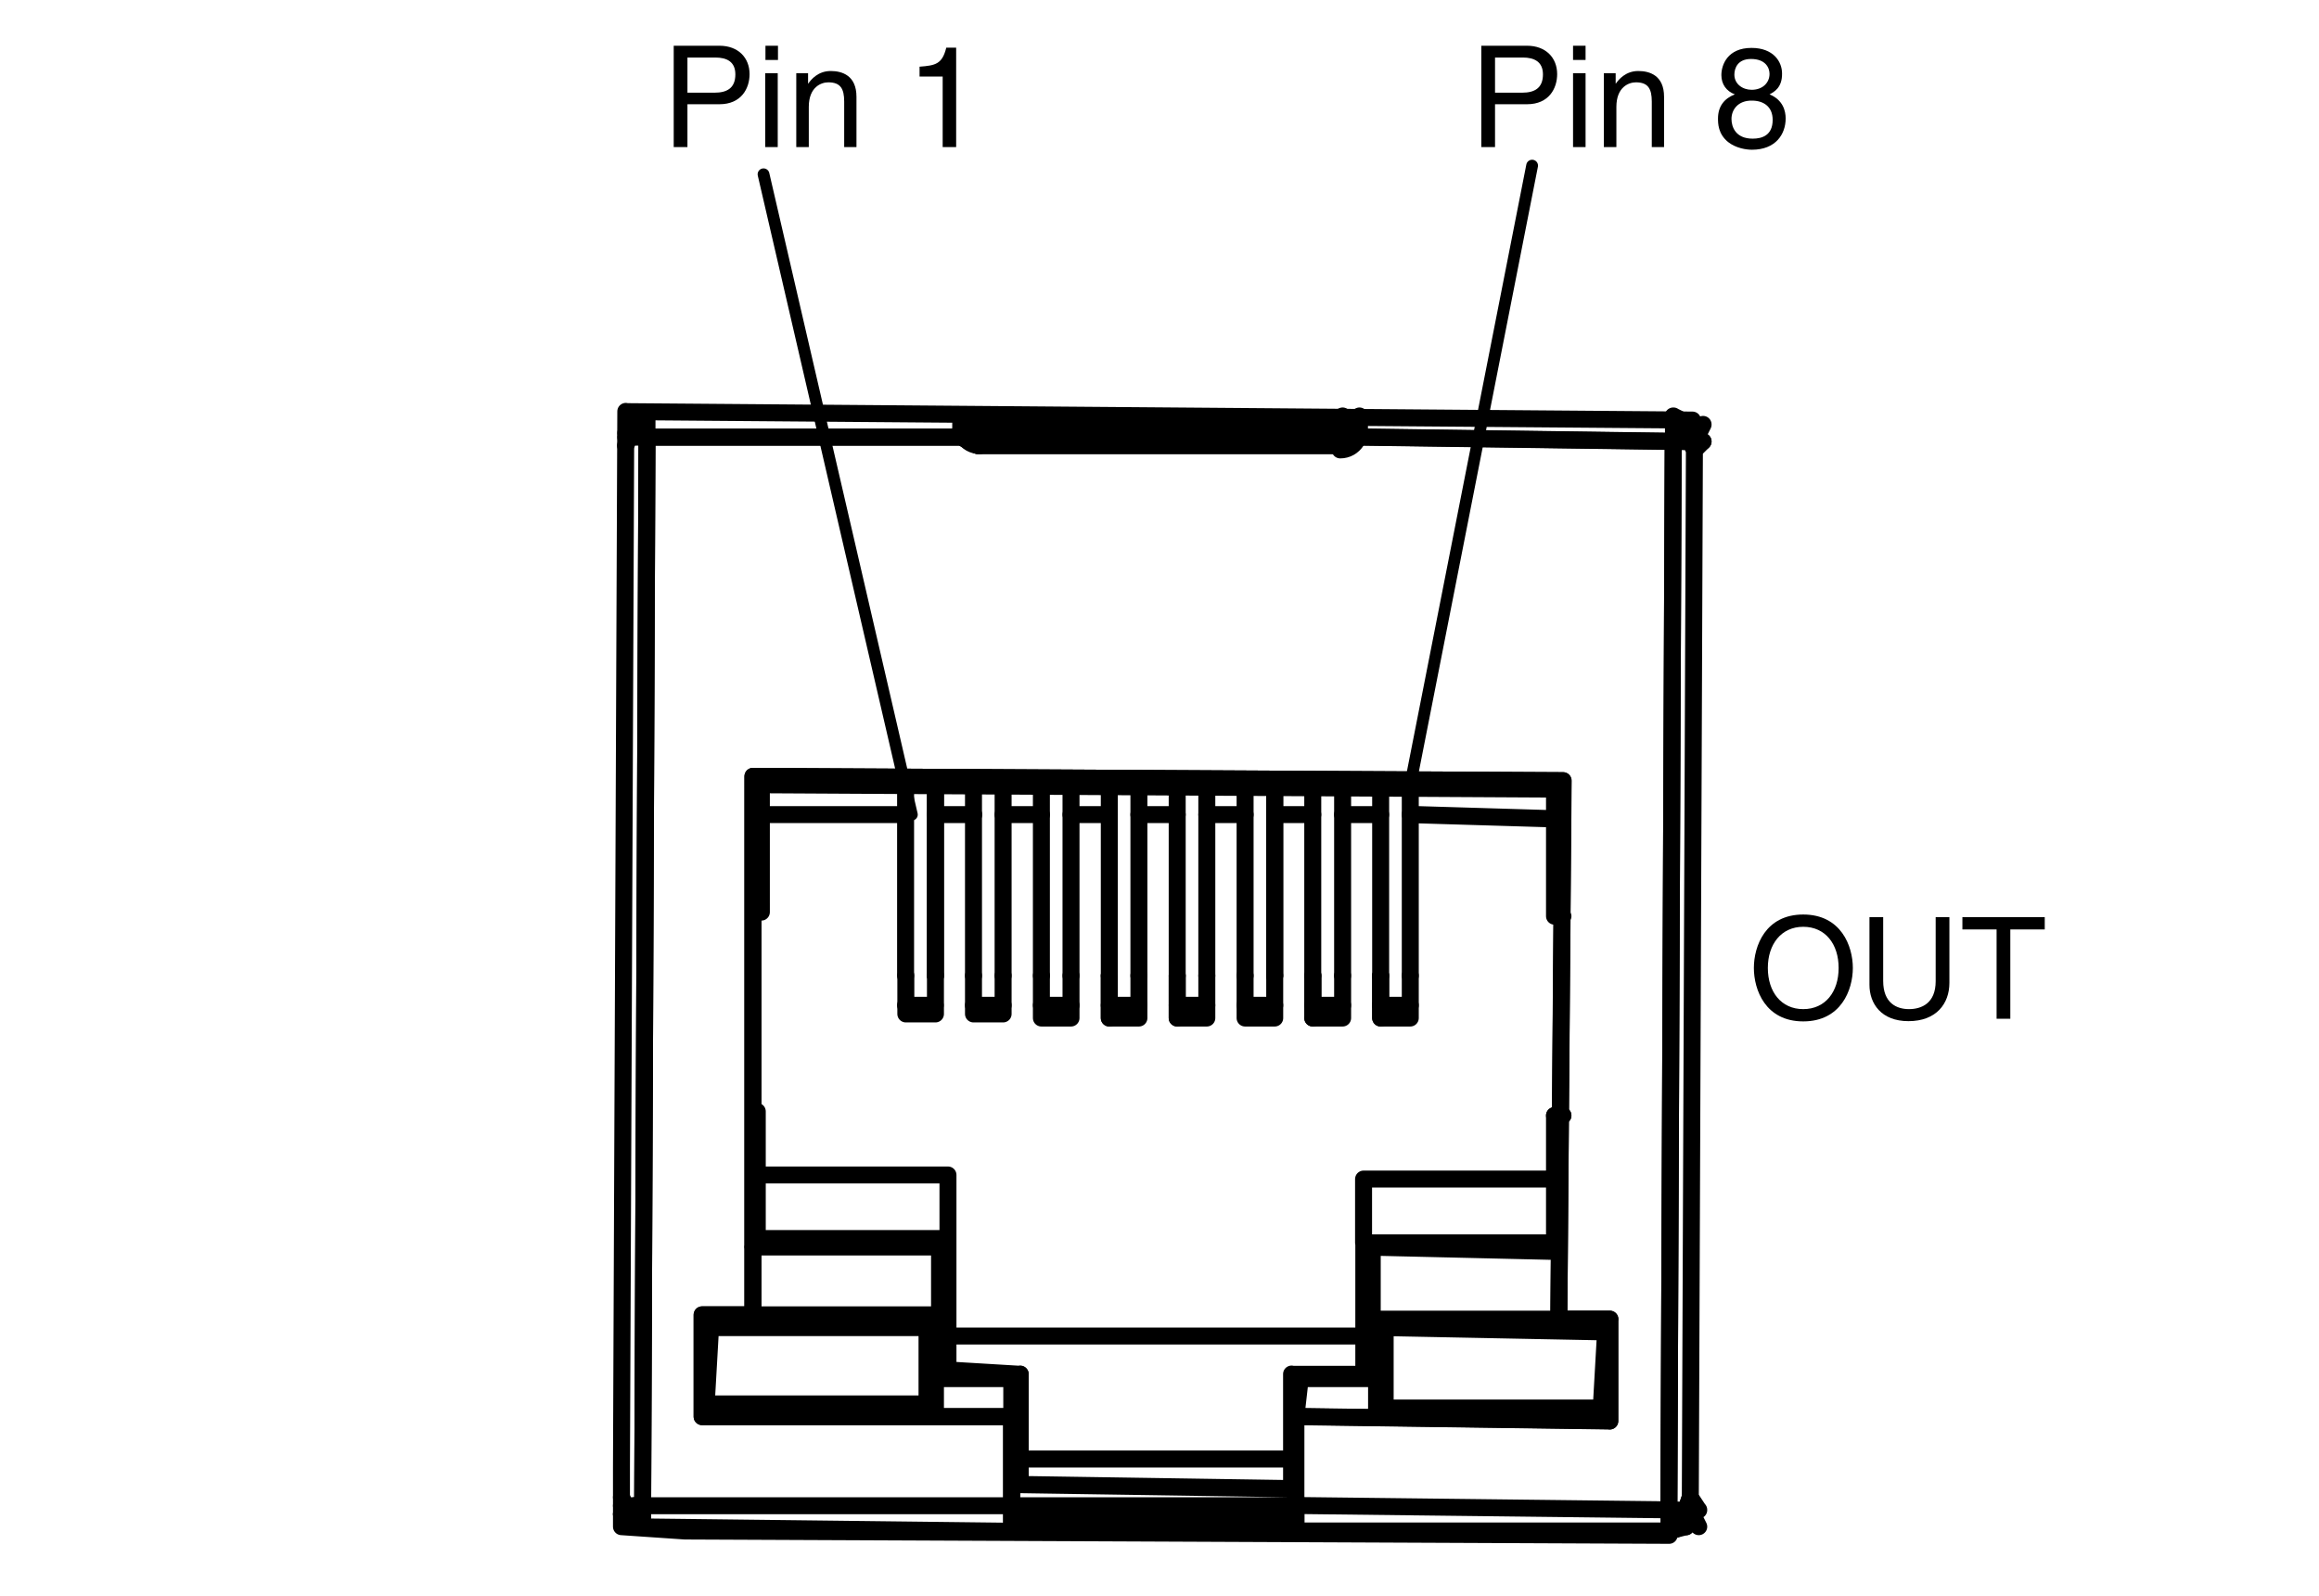 <?xml version="1.0" encoding="utf-8"?>
<!-- Generator: Adobe Illustrator 22.1.0, SVG Export Plug-In . SVG Version: 6.00 Build 0)  -->
<svg version="1.1" xmlns="http://www.w3.org/2000/svg" xmlns:xlink="http://www.w3.org/1999/xlink" x="0px" y="0px"
	 viewBox="0 0 963.1 663" style="enable-background:new 0 0 963.1 663;" xml:space="preserve">
<style type="text/css">
	.st0{display:none;}
	
		.st1{display:inline;fill:none;stroke:#000000;stroke-width:6.137;stroke-linecap:round;stroke-linejoin:round;stroke-miterlimit:10;}
	.st2{display:inline;fill:none;stroke:#000000;stroke-width:4.258;stroke-miterlimit:10;}
	
		.st3{display:inline;fill:none;stroke:#000000;stroke-width:4.258;stroke-linecap:round;stroke-linejoin:round;stroke-miterlimit:10;}
	.st4{display:inline;}
	
		.st5{display:inline;fill:none;stroke:#000000;stroke-width:7.052;stroke-linecap:round;stroke-linejoin:round;stroke-miterlimit:10;}
	.st6{display:inline;fill:none;stroke:#000000;stroke-width:4.893;stroke-miterlimit:10;}
	
		.st7{display:inline;fill:none;stroke:#000000;stroke-width:4.893;stroke-linecap:round;stroke-linejoin:round;stroke-miterlimit:10;}
	.st8{fill:none;stroke:#000000;stroke-width:7.052;stroke-linecap:round;stroke-linejoin:round;stroke-miterlimit:10;}
	.st9{fill:none;stroke:#000000;stroke-width:4.893;stroke-linecap:round;stroke-linejoin:round;stroke-miterlimit:10;}
	.st10{display:inline;fill:none;stroke:#ED1C24;stroke-width:2.143;stroke-miterlimit:10;}
	.st11{display:inline;fill:none;stroke:#ED1C24;stroke-width:1.411;stroke-miterlimit:10;}
</style>
<g id="Layer_1">
	<g class="st0">
		<path class="st1" d="M310.3,181.7c-19.6-1-38.7,6.6-52.1,21c-13.4,14.3-19.9,33.8-17.6,53.4"/>
		<line class="st1" x1="256.9" y1="383.9" x2="240.1" y2="256.7"/>
		<path class="st1" d="M256.1,383.9c5,32.8,33.2,56.9,66.3,56.7"/>
		<line class="st1" x1="640.1" y1="442.1" x2="322.8" y2="440.6"/>
		<path class="st1" d="M638.7,442.1c31.3-1.1,57.6-23.9,63.2-54.8"/>
		<line class="st1" x1="721.3" y1="256.7" x2="702.9" y2="386.9"/>
		<path class="st1" d="M721.1,255.7c1.6-18.3-4.4-36.5-16.6-50.3c-12.2-13.7-29.6-21.8-48-22.3"/>
		<line class="st1" x1="309" y1="181.6" x2="657" y2="183.1"/>
		<path class="st1" d="M456.2,309.5c0,4.7,3.7,8.4,8.4,8.5c4.6,0,8.4-3.7,8.5-8.4c0-4.7-3.7-8.5-8.4-8.5
			C460,301.1,456.2,304.8,456.2,309.5 M358.1,258.9c0,4.7,3.7,8.5,8.4,8.5c4.7,0,8.4-3.7,8.5-8.4c0-4.7-3.7-8.5-8.4-8.5
			C361.9,250.5,358.1,254.3,358.1,258.9 M361.1,364.7c0,4.6,3.7,8.4,8.4,8.5c4.7,0,8.5-3.7,8.5-8.4c0-4.6-3.7-8.4-8.4-8.5
			C365,356.3,361.2,360,361.1,364.7 M420.9,258.9c0,4.7,3.7,8.5,8.4,8.5c4.6,0,8.4-3.7,8.5-8.4c0-4.7-3.7-8.5-8.4-8.5
			C424.7,250.5,420.9,254.3,420.9,258.9 M424,364.7c0,4.6,3.7,8.4,8.4,8.5c4.7,0,8.5-3.7,8.5-8.4c0-4.6-3.7-8.4-8.4-8.5
			C427.8,356.3,424,360,424,364.7 M549.7,366.2c0,4.7,3.7,8.5,8.4,8.5c4.7,0,8.4-3.7,8.5-8.4c0-4.7-3.7-8.4-8.4-8.5
			C553.5,357.8,549.7,361.6,549.7,366.2 M546.6,258.9c0,4.7,3.7,8.5,8.4,8.5c4.7,0,8.5-3.7,8.5-8.4c0-4.7-3.7-8.5-8.4-8.5
			C550.4,250.5,546.6,254.3,546.6,258.9 M483.8,258.9c0,4.7,3.7,8.5,8.4,8.5c4.6,0,8.4-3.7,8.5-8.4c0-4.7-3.7-8.5-8.4-8.5
			C487.6,250.5,483.8,254.3,483.8,258.9 M393.3,309.5c0,4.7,3.7,8.4,8.4,8.5c4.7,0,8.5-3.7,8.5-8.4c0-4.7-3.7-8.5-8.4-8.5
			C397.1,301.1,393.3,304.8,393.3,309.5 M519,309.5c0,4.7,3.7,8.4,8.4,8.5c4.7,0,8.5-3.7,8.5-8.4c0-4.7-3.7-8.5-8.4-8.5
			C522.8,301.1,519,304.8,519,309.5 M486.8,366.2c0,4.7,3.7,8.5,8.4,8.5c4.7,0,8.4-3.7,8.5-8.4c0-4.7-3.7-8.4-8.4-8.5
			C490.6,357.8,486.8,361.6,486.8,366.2 M330.5,309.5c0,4.7,3.7,8.4,8.4,8.5c4.6,0,8.4-3.7,8.5-8.4c0-4.7-3.7-8.5-8.4-8.5
			C334.3,301.1,330.5,304.8,330.5,309.5 M611,366.2c0,4.7,3.7,8.5,8.4,8.5c4.7,0,8.4-3.7,8.5-8.4c0-4.7-3.7-8.4-8.4-8.5
			C614.8,357.8,611,361.6,611,366.2 M581.9,311c0,4.6,3.7,8.4,8.4,8.5c4.7,0,8.5-3.7,8.5-8.4c0-4.6-3.7-8.4-8.4-8.5
			C585.7,302.6,581.9,306.4,581.9,311 M609.4,258.9c0,4.7,3.7,8.5,8.4,8.5c4.6,0,8.4-3.7,8.5-8.4c0-4.7-3.7-8.5-8.4-8.5
			C613.3,250.5,609.5,254.3,609.4,258.9"/>
		<path class="st1" d="M693.3,265.7c2-13.8-2.2-27.8-11.3-38.3c-9.1-10.5-22.4-16.6-36.3-16.7"/>
		<line class="st1" x1="315.2" y1="209.2" x2="644.7" y2="210.7"/>
		<path class="st1" d="M316.2,209.2c-13.9-0.1-27.2,5.9-36.4,16.4c-9.2,10.5-13.5,24.4-11.7,38.2"/>
		<line class="st1" x1="281.4" y1="368.6" x2="267.7" y2="262.8"/>
		<path class="st1" d="M281.9,369.5c3.1,23.8,23.2,41.7,47.2,42"/>
		<line class="st1" x1="629.4" y1="414.5" x2="329" y2="411.5"/>
		<path class="st1" d="M629.5,414.5c24.3,0.3,45.1-17.5,48.5-41.5"/>
		<path class="st1" d="M306,200l349.4,1.5 M692.2,265.9l-15.3,107.3"/>
		<path class="st1" d="M702.5,256.5c2-13.8-2.2-27.8-11.3-38.3c-9.1-10.5-22.4-16.6-36.3-16.7"/>
		<line class="st1" x1="702.9" y1="256.7" x2="684.5" y2="382.4"/>
		<path class="st1" d="M636,423.7c24.1,0.1,44.7-17.6,48.1-41.5"/>
		<line class="st1" x1="637" y1="423.7" x2="322.8" y2="422.2"/>
		<path class="st1" d="M274.2,380.2c3.1,23.9,23.5,41.9,47.6,42"/>
		<line class="st1" x1="275.3" y1="380.8" x2="258.5" y2="255.1"/>
		<path class="st1" d="M307,200c-14-0.1-27.2,5.9-36.5,16.4c-9.2,10.5-13.5,24.4-11.7,38.2"/>
		<path class="st1" d="M781.6,249c-22,0.6-42.2,12.3-53.7,31"/>
		<path class="st1" d="M838.9,280c-11.5-18.7-31.7-30.4-53.7-31"/>
		<path class="st1" d="M840.7,345.1c10.5-19.3,10.5-42.6,0-62"/>
		<path class="st1" d="M785.2,379.3c22-0.6,42.2-12.3,53.7-31"/>
		<path class="st1" d="M727.9,348.3c11.5,18.7,31.7,30.4,53.7,31"/>
		<path class="st1" d="M726.1,283.2c-10.4,19.3-10.5,42.6,0,62"/>
		<path class="st1" d="M840.9,347.1v-65.9 M836.3,282.7l4.6-1.5l-56.7-33.7 M784.2,253.6v-6.1 M732.1,282.7l-6.1-1.5 M732.1,344
			l-6.1,3.1 M784.2,374.7v4.6l56.7-32.2l-4.6-3.1 M732.1,344v-61.3l52.1-29.1l52.1,29.1V344l-52.1,30.6L732.1,344 M752,314.1
			c0,17.3,14.1,31.4,31.4,31.4c17.3,0,31.4-14.1,31.4-31.4c0-17.4-14.1-31.4-31.4-31.4C766,282.7,752,296.8,752,314.1 M808.7,314.1
			c0-14-11.3-25.3-25.3-25.3c-14,0-25.3,11.3-25.3,25.3c0,14,11.3,25.3,25.3,25.3C797.4,339.4,808.7,328.1,808.7,314.1 M784.2,247.5
			l-58.2,33.7v65.9l58.2,32.2"/>
		<path class="st1" d="M179.2,246c-22,0.6-42.2,12.3-53.7,31"/>
		<path class="st1" d="M236.5,277c-11.5-18.7-31.7-30.4-53.6-31"/>
		<path class="st1" d="M238.4,342.1c10.4-19.3,10.5-42.6,0-62"/>
		<path class="st1" d="M182.9,376.2c22-0.6,42.2-12.3,53.7-31"/>
		<path class="st1" d="M125.6,345.2c11.5,18.7,31.7,30.4,53.7,31"/>
		<path class="st1" d="M123.7,280.1c-10.4,19.3-10.4,42.6,0,62"/>
		<path class="st1" d="M237,344v-65.9 M232.4,279.7l4.6-1.5l-56.7-33.7 M180.3,250.5v-6.1 M128.2,279.7l-4.6-1.5 M128.2,341
			l-4.6,3.1 M180.3,371.6v4.6L237,344l-4.6-3.1 M128.2,341v-61.3l52.1-29.1l52.1,29.1V341l-52.1,30.6L128.2,341 M148.1,311.1
			c0,17.3,14.1,31.4,31.4,31.4c17.3,0,31.4-14.1,31.4-31.4c0-17.3-14.1-31.4-31.4-31.4C162.2,279.7,148.1,293.7,148.1,311.1
			 M204.8,311.1c0-14-11.3-25.3-25.3-25.3c-14,0-25.3,11.3-25.3,25.3c0,14,11.3,25.3,25.3,25.3C193.5,336.4,204.8,325.1,204.8,311.1
			 M180.3,244.4l-56.7,33.7V344l56.7,32.2"/>
		<path class="st2" d="M622,251.7l90.2-151.2 M361.1,249l-72-149.2"/>
		<path class="st3" d="M622.4,377.2l79.5,152.3 M365.5,372.3l-59.3,157.2 M330.5,316.8L212.6,490.5"/>
		<path class="st4" d="M269.3,93.6h-5V56.9h16.5c6.8,0,10.9,4.4,10.9,10.3c0,5.1-2.9,10.9-10.9,10.9h-11.5V93.6z M269.3,73.8h9.9
			c4.5,0,7.5-1.6,7.5-6.6c0-4.6-3.2-6.1-7.2-6.1h-10.1V73.8z"/>
		<path class="st4" d="M297.5,56.9h4.5V62h-4.5V56.9z M302,93.6h-4.5V66.8h4.5V93.6z"/>
		<path class="st4" d="M330.5,93.6H326V77.1c0-4.6-1.3-7-5.7-7c-2.5,0-7,1.6-7,8.9v14.6h-4.5V66.8h4.2v3.8h0.1
			c1-1.4,3.5-4.6,8.1-4.6c4.1,0,9.3,1.7,9.3,9.3V93.6z"/>
		<path class="st4" d="M366.3,93.6h-4.8V68.1h-8.4v-3.6c5.8-0.4,8.2-1,9.7-6.8h3.5V93.6z"/>
		<path class="st4" d="M697.5,93.6h-5V56.9H709c6.8,0,10.9,4.4,10.9,10.3c0,5.1-2.9,10.9-10.9,10.9h-11.5V93.6z M697.5,73.8h9.9
			c4.4,0,7.5-1.6,7.5-6.6c0-4.6-3.2-6.1-7.2-6.1h-10.1V73.8z"/>
		<path class="st4" d="M725.6,56.9h4.5V62h-4.5V56.9z M730.1,93.6h-4.5V66.8h4.5V93.6z"/>
		<path class="st4" d="M758.6,93.6h-4.5V77.1c0-4.6-1.3-7-5.7-7c-2.5,0-7.1,1.6-7.1,8.9v14.6h-4.5V66.8h4.2v3.8h0.1
			c1-1.4,3.5-4.6,8.1-4.6c4.1,0,9.3,1.7,9.3,9.3V93.6z"/>
		<path class="st4" d="M783.6,72.7c1.5-1.2,3.7-2.2,7-2.2c5.8,0,11.8,4.1,11.8,11.5c0,4-1.8,12.6-13,12.6c-4.7,0-10.7-1.9-11.6-9.9
			h4.7c0.4,4.2,3.6,6,7.6,6c4.7,0,7.6-3.7,7.6-8.2c0-5.1-3.5-8-8-8c-2.6,0-5,1.2-6.6,3.4l-3.9-0.2l2.7-19.3h18.6v4.4h-15.2
			L783.6,72.7z"/>
		<path class="st4" d="M249.4,570.4h-5v-36.7h16.5c6.8,0,10.9,4.4,10.9,10.3c0,5.1-2.9,10.9-10.9,10.9h-11.5V570.4z M249.4,550.7
			h9.9c4.5,0,7.5-1.6,7.5-6.6c0-4.6-3.2-6.1-7.2-6.1h-10.1V550.7z"/>
		<path class="st4" d="M277.6,533.7h4.5v5.1h-4.5V533.7z M282,570.4h-4.5v-26.7h4.5V570.4z"/>
		<path class="st4" d="M310.6,570.4H306V554c0-4.6-1.3-7-5.7-7c-2.5,0-7,1.6-7,8.9v14.6h-4.5v-26.7h4.2v3.8h0.1
			c1-1.4,3.5-4.6,8.1-4.6c4.1,0,9.3,1.7,9.3,9.3V570.4z"/>
		<path class="st4" d="M346.4,570.4h-4.8v-25.5h-8.4v-3.6c5.8-0.4,8.2-1,9.7-6.8h3.5V570.4z"/>
		<path class="st4" d="M374.8,570.4H370v-25.5h-8.4v-3.6c5.8-0.4,8.2-1,9.6-6.8h3.5V570.4z"/>
		<path class="st4" d="M648,570.4h-5v-36.7h16.5c6.8,0,10.9,4.4,10.9,10.3c0,5.1-2.9,10.9-10.9,10.9H648V570.4z M648,550.7h9.9
			c4.4,0,7.5-1.6,7.5-6.6c0-4.6-3.2-6.1-7.3-6.1H648V550.7z"/>
		<path class="st4" d="M676.2,533.7h4.5v5.1h-4.5V533.7z M680.7,570.4h-4.5v-26.7h4.5V570.4z"/>
		<path class="st4" d="M709.2,570.4h-4.5V554c0-4.6-1.3-7-5.7-7c-2.5,0-7,1.6-7,8.9v14.6h-4.5v-26.7h4.2v3.8h0.1
			c1-1.4,3.5-4.6,8.1-4.6c4.1,0,9.3,1.7,9.3,9.3V570.4z"/>
		<path class="st4" d="M745,570.4h-4.8v-25.5h-8.4v-3.6c5.8-0.4,8.2-1,9.7-6.8h3.5V570.4z"/>
		<path class="st4" d="M762.6,549.5c1.5-1.2,3.7-2.2,7-2.2c5.8,0,11.8,4.1,11.8,11.5c0,4-1.8,12.6-13,12.6c-4.7,0-10.7-1.9-11.6-9.9
			h4.7c0.5,4.2,3.6,6,7.6,6c4.6,0,7.6-3.7,7.6-8.2c0-5.1-3.5-8-8-8c-2.6,0-5,1.2-6.6,3.4l-3.9-0.2l2.7-19.3h18.6v4.4h-15.2
			L762.6,549.5z"/>
		<path class="st4" d="M93.8,512.3h-5v-36.7h16.5c6.8,0,10.9,4.4,10.9,10.3c0,5.1-2.9,10.9-10.9,10.9H93.8V512.3z M93.8,492.6h9.9
			c4.4,0,7.5-1.6,7.5-6.6c0-4.6-3.2-6.1-7.3-6.1H93.8V492.6z"/>
		<path class="st4" d="M122,475.6h4.5v5.1H122V475.6z M126.5,512.3H122v-26.7h4.5V512.3z"/>
		<path class="st4" d="M154.9,512.3h-4.5v-16.4c0-4.6-1.3-7-5.7-7c-2.5,0-7,1.6-7,8.9v14.6h-4.5v-26.7h4.2v3.8h0.1
			c1-1.4,3.5-4.6,8.1-4.6c4.1,0,9.3,1.7,9.3,9.3V512.3z"/>
		<path class="st4" d="M193.8,485.9c-0.6-3.2-2.3-5.5-6.2-5.5c-7,0-8.5,9.5-8.5,13.3l0.1,0.1c1.1-1.9,3.6-4.4,8.5-4.4
			c4.4,0,11.2,2.8,11.2,11.4c0,3.7-1,6.3-3.4,9c-1.9,2.1-4,3.5-9.1,3.5c-2.8,0-6.7-1.2-9.2-5.2c-2.1-3.4-2.8-7.8-2.8-12.5
			c0-7.9,2.5-19.2,13.3-19.2c4.1,0,10,2.2,10.5,9.6H193.8z M187.2,509.2c4.3,0,7.1-3.4,7.1-8.2c0-3.2-1.7-7.6-7.2-7.6
			c-5,0-7.3,3.6-7.3,7.8C179.7,505.1,182,509.2,187.2,509.2"/>
		<line class="st3" x1="599.7" y1="315" x2="806.5" y2="439.3"/>
		<path class="st4" d="M821.9,469.6h-5v-36.7h16.5c6.8,0,10.9,4.4,10.9,10.3c0,5.1-2.9,10.9-10.9,10.9h-11.5V469.6z M821.9,449.9
			h9.8c4.4,0,7.5-1.6,7.5-6.6c0-4.6-3.2-6.1-7.3-6.1h-10.1V449.9z"/>
		<path class="st4" d="M850,432.9h4.5v5.1H850V432.9z M854.5,469.6H850v-26.7h4.5V469.6z"/>
		<path class="st4" d="M883,469.6h-4.5v-16.4c0-4.6-1.3-7-5.7-7c-2.5,0-7,1.6-7,8.9v14.6h-4.5v-26.7h4.2v3.8h0.1
			c1-1.4,3.5-4.6,8.1-4.6c4.1,0,9.3,1.7,9.3,9.3V469.6z"/>
		<path class="st4" d="M918.9,469.6h-4.8v-25.5h-8.4v-3.6c5.8-0.4,8.2-1,9.7-6.8h3.5V469.6z"/>
		<path class="st4" d="M943.1,470.5c-10.3,0-12.3-11-12.3-18.4c0-7.5,2-18.4,12.3-18.4c10.3,0,12.3,11,12.3,18.4
			C955.5,459.6,953.5,470.5,943.1,470.5 M943.1,437.7c-5.2,0-7.5,5.4-7.5,14.4c0,9,2.4,14.4,7.5,14.4c5.2,0,7.5-5.4,7.5-14.4
			C950.7,443.1,948.3,437.7,943.1,437.7"/>
	</g>
	<g class="st0">
		<path class="st5" d="M285.1,201.4c-22.6-1.2-44.5,7.6-59.9,24.1c-15.4,16.5-22.8,38.9-20.2,61.3"/>
		<line class="st5" x1="223.8" y1="433.8" x2="204.5" y2="287.6"/>
		<path class="st5" d="M222.9,433.8c5.7,37.6,38.2,65.4,76.2,65.2"/>
		<line class="st5" x1="664.2" y1="500.7" x2="299.6" y2="499"/>
		<path class="st5" d="M662.5,500.7c36-1.3,66.2-27.5,72.6-63"/>
		<line class="st5" x1="757.5" y1="287.6" x2="736.4" y2="437.3"/>
		<path class="st5" d="M757.2,286.6c1.9-21.1-5-42-19.1-57.8c-14-15.8-34-25.1-55.2-25.7"/>
		<line class="st5" x1="283.7" y1="201.3" x2="683.5" y2="203.1"/>
		<path class="st5" d="M330.3,309.8c0,5.4,4.3,9.7,9.6,9.7c5.3,0,9.7-4.3,9.7-9.6c0-5.4-4.3-9.7-9.6-9.7
			C334.7,300.1,330.3,304.4,330.3,309.8 M363.2,382.4c0,5.3,4.3,9.7,9.6,9.7c5.4,0,9.7-4.3,9.7-9.6c0-5.4-4.3-9.7-9.6-9.7
			C367.6,372.7,363.2,377,363.2,382.4 M402.5,309.8c0,5.4,4.3,9.7,9.6,9.7c5.4,0,9.7-4.3,9.7-9.6c0-5.4-4.3-9.7-9.6-9.7
			C406.9,300.1,402.6,304.4,402.5,309.8 M435.4,382.4c0,5.3,4.3,9.7,9.6,9.7c5.4,0,9.7-4.3,9.7-9.6c0-5.4-4.3-9.7-9.6-9.7
			C439.8,372.7,435.4,377,435.4,382.4 M579.8,384.2c0,5.3,4.3,9.7,9.6,9.7c5.3,0,9.7-4.3,9.7-9.6c0-5.3-4.3-9.7-9.7-9.7
			C584.2,374.5,579.8,378.8,579.8,384.2 M547,309.8c0,5.4,4.3,9.7,9.6,9.7c5.4,0,9.7-4.3,9.7-9.6c0-5.4-4.3-9.7-9.6-9.7
			C551.3,300.1,547,304.4,547,309.8 M474.7,309.8c0,5.4,4.3,9.7,9.7,9.7c5.3,0,9.7-4.3,9.7-9.6c0-5.4-4.3-9.7-9.7-9.7
			C479.1,300.1,474.8,304.4,474.7,309.8 M507.6,384.2c0,5.3,4.3,9.7,9.6,9.7c5.3,0,9.7-4.3,9.7-9.6c0-5.3-4.3-9.7-9.6-9.7
			C512,374.5,507.6,378.8,507.6,384.2 M619.2,309.8c0,5.4,4.3,9.7,9.6,9.7c5.4,0,9.7-4.3,9.7-9.6c0-5.4-4.3-9.7-9.6-9.7
			C623.6,300.1,619.2,304.4,619.2,309.8"/>
		<path class="st5" d="M725.3,298c2.3-15.9-2.5-31.9-13-44.1c-10.5-12.1-25.7-19.1-41.7-19.2"/>
		<line class="st5" x1="290.8" y1="233" x2="669.5" y2="234.8"/>
		<path class="st5" d="M291.9,233c-16-0.1-31.3,6.8-41.9,18.8c-10.6,12-15.5,28-13.4,43.9"/>
		<line class="st5" x1="252" y1="416.2" x2="236.2" y2="294.7"/>
		<path class="st5" d="M252.5,417.3c3.6,27.3,26.7,47.9,54.3,48.2"/>
		<line class="st5" x1="651.8" y1="469" x2="306.6" y2="465.5"/>
		<path class="st5" d="M652,469c27.9,0.4,51.8-20.1,55.7-47.7"/>
		<path class="st5" d="M280.2,222.5l401.6,1.8 M724.1,298.2l-17.6,123.3"/>
		<path class="st5" d="M735.8,287.5c2.3-15.9-2.5-31.9-13-44c-10.5-12.1-25.7-19.1-41.7-19.2"/>
		<line class="st5" x1="736.4" y1="287.6" x2="715.3" y2="432.1"/>
		<path class="st5" d="M659.5,479.6c27.7,0.1,51.3-20.2,55.2-47.7"/>
		<line class="st5" x1="660.6" y1="479.6" x2="299.6" y2="477.8"/>
		<path class="st5" d="M243.7,429.6c3.6,27.5,27,48.1,54.7,48.2"/>
		<line class="st5" x1="245" y1="430.3" x2="225.6" y2="285.9"/>
		<path class="st5" d="M281.4,222.5c-16-0.1-31.3,6.8-41.9,18.8c-10.6,12-15.5,28-13.4,43.9"/>
		<path class="st5" d="M826.8,278.8c-25.2,0.7-48.5,14.1-61.7,35.6"/>
		<path class="st5" d="M892.6,314.5c-13.2-21.5-36.4-34.9-61.7-35.6"/>
		<path class="st5" d="M894.7,389.3c12-22.2,12-49,0-71.2"/>
		<path class="st5" d="M830.9,428.5c25.2-0.7,48.5-14.1,61.7-35.6"/>
		<path class="st5" d="M765.1,392.9c13.2,21.5,36.4,34.9,61.7,35.6"/>
		<path class="st5" d="M763,318.1c-12,22.2-12,49,0,71.2"/>
		<path class="st5" d="M894.9,391.5v-75.7 M889.6,317.6l5.3-1.8l-65.2-38.8 M829.7,284.1v-7.1 M769.9,317.6l-7.1-1.8 M769.9,388
			l-7.1,3.5 M829.7,423.2v5.3l65.2-37l-5.3-3.5 M769.9,388v-70.4l59.9-33.5l59.9,33.5V388l-59.9,35.2L769.9,388 M792.8,353.7
			c0,19.9,16.2,36.1,36.1,36.1c19.9,0,36.1-16.2,36.1-36.1c0-19.9-16.2-36.1-36.1-36.1C808.9,317.6,792.8,333.7,792.8,353.7
			 M857.9,353.7c0-16-13-29.1-29-29.1c-16.1,0-29.1,13-29.1,29.1c0,16,13,29.1,29,29.1C844.9,382.7,857.9,369.7,857.9,353.7
			 M829.7,277.1l-66.9,38.8v75.7l66.9,37"/>
		<path class="st5" d="M134.6,275.3c-25.2,0.7-48.4,14.1-61.7,35.6"/>
		<path class="st5" d="M200.4,310.9c-13.2-21.5-36.4-34.9-61.7-35.6"/>
		<path class="st5" d="M202.5,385.8c12-22.2,12-49,0-71.2"/>
		<path class="st5" d="M138.7,425c25.2-0.7,48.4-14.1,61.7-35.6"/>
		<path class="st5" d="M72.9,389.4c13.2,21.5,36.4,34.9,61.7,35.6"/>
		<path class="st5" d="M70.8,314.5c-12,22.2-12,49,0,71.2"/>
		<path class="st5" d="M200.9,388v-75.7 M195.7,314.1l5.3-1.8l-65.2-38.8 M135.8,280.6v-7.1 M75.9,314.1l-5.3-1.8 M75.9,384.5
			l-5.3,3.5 M135.8,419.7v5.3l65.2-37l-5.3-3.5 M75.9,384.5v-70.4l59.9-33.5l59.9,33.5v70.4l-59.9,35.2L75.9,384.5 M98.8,350.2
			c0,19.9,16.2,36.1,36.1,36.1c19.9,0,36.1-16.2,36.1-36.1c0-19.9-16.2-36.1-36.1-36.1C115,314,98.8,330.2,98.8,350.2 M164,350.2
			c0-16.1-13-29.1-29-29.1c-16.1,0-29.1,13-29.1,29.1c0,16,13,29.1,29,29.1C150.9,379.2,164,366.2,164,350.2 M135.8,273.5
			l-65.2,38.8V388l65.2,37"/>
		<path class="st6" d="M638.5,297.3L747,108.1 M340,300.2l-79.2-192.8"/>
		<path class="st7" d="M599.2,393.9l107,173 M365.7,392.9l-110.9,175"/>
		<path class="st4" d="M238.1,100.2h-5.7V58.1h19c7.8,0,12.5,5,12.5,11.8c0,5.9-3.4,12.5-12.5,12.5h-13.3V100.2z M238.1,77.5h11.3
			c5.1,0,8.6-1.9,8.6-7.6c0-5.3-3.6-7-8.3-7h-11.6V77.5z"/>
		<path class="st4" d="M270.5,58.1h5.2v5.9h-5.2V58.1z M275.6,100.2h-5.2V69.5h5.2V100.2z"/>
		<path class="st4" d="M308.4,100.2h-5.2V81.3c0-5.3-1.5-8-6.6-8c-2.9,0-8.1,1.9-8.1,10.2v16.7h-5.2V69.5h4.9v4.3h0.1
			c1.1-1.6,4-5.2,9.3-5.2c4.8,0,10.7,1.9,10.7,10.7V100.2z"/>
		<path class="st4" d="M349.6,100.2h-5.5V70.9h-9.6v-4.1c6.7-0.5,9.4-1.1,11.1-7.9h4.1V100.2z"/>
		<path class="st4" d="M730.1,100.2h-5.7V58.1h19c7.8,0,12.5,5,12.5,11.8c0,5.9-3.4,12.5-12.5,12.5h-13.3V100.2z M730.1,77.5h11.3
			c5.1,0,8.6-1.9,8.6-7.6c0-5.3-3.6-7-8.3-7h-11.6V77.5z"/>
		<path class="st4" d="M762.5,58.1h5.2v5.9h-5.2V58.1z M767.6,100.2h-5.2V69.5h5.2V100.2z"/>
		<path class="st4" d="M800.4,100.2h-5.2V81.3c0-5.3-1.5-8-6.6-8c-2.9,0-8.1,1.9-8.1,10.2v16.7h-5.2V69.5h4.9v4.3h0.1
			c1.1-1.6,4-5.2,9.3-5.2c4.8,0,10.7,1.9,10.7,10.7V100.2z"/>
		<path class="st4" d="M829.1,76.2c1.8-1.3,4.3-2.6,8-2.6c6.7,0,13.6,4.7,13.6,13.2c0,4.6-2,14.5-15,14.5c-5.4,0-12.3-2.2-13.3-11.4
			h5.3c0.5,4.8,4.1,6.9,8.7,6.9c5.3,0,8.7-4.3,8.7-9.4c0-5.9-4.1-9.1-9.2-9.1c-3,0-5.7,1.4-7.6,3.9l-4.5-0.2l3.1-22.1h21.4v5h-17.5
			L829.1,76.2z"/>
		<path class="st4" d="M730.1,597.6h-5.7v-42.1h19c7.8,0,12.5,5,12.5,11.8c0,5.9-3.4,12.5-12.5,12.5h-13.3V597.6z M730.1,575h11.3
			c5.1,0,8.6-1.9,8.6-7.6c0-5.3-3.6-7-8.3-7h-11.6V575z"/>
		<path class="st4" d="M762.5,555.5h5.2v5.9h-5.2V555.5z M767.6,597.6h-5.2v-30.7h5.2V597.6z"/>
		<path class="st4" d="M800.4,597.6h-5.2v-18.9c0-5.3-1.5-8-6.6-8c-2.9,0-8.1,1.9-8.1,10.2v16.7h-5.2v-30.7h4.9v4.3h0.1
			c1.1-1.6,4-5.2,9.3-5.2c4.8,0,10.7,1.9,10.7,10.7V597.6z"/>
		<path class="st4" d="M845,567.3c-0.6-3.6-2.6-6.4-7.1-6.4c-8.1,0-9.8,10.9-9.8,15.3l0.1,0.1c1.3-2.2,4.2-5,9.8-5
			c5,0,12.9,3.2,12.9,13.1c0,4.2-1.1,7.3-3.9,10.3c-2.2,2.4-4.6,4-10.4,4c-3.2,0-7.7-1.4-10.6-6c-2.5-3.9-3.2-8.9-3.2-14.3
			c0-9,2.9-22.1,15.3-22.1c4.8,0,11.5,2.6,12,11H845z M837.5,594.1c4.9,0,8.1-3.9,8.1-9.4c0-3.6-1.9-8.7-8.3-8.7
			c-5.7,0-8.4,4.1-8.4,9C828.8,589.3,831.4,594.1,837.5,594.1"/>
		<path class="st4" d="M116.6,597.6h-5.7v-42.1h19c7.8,0,12.5,5,12.5,11.8c0,5.9-3.4,12.5-12.5,12.5h-13.3V597.6z M116.6,575h11.3
			c5.1,0,8.6-1.9,8.6-7.6c0-5.3-3.6-7-8.3-7h-11.6V575z"/>
		<path class="st4" d="M148.9,555.5h5.2v5.9h-5.2V555.5z M154.1,597.6h-5.2v-30.7h5.2V597.6z"/>
		<path class="st4" d="M186.8,597.6h-5.2v-18.9c0-5.3-1.5-8-6.6-8c-2.9,0-8.1,1.9-8.1,10.2v16.7h-5.2v-30.7h4.9v4.3h0.1
			c1.1-1.6,4-5.2,9.3-5.2c4.8,0,10.7,1.9,10.7,10.7V597.6z"/>
		<path class="st4" d="M209.5,570.5c0-7.5,4.6-14.1,13.2-14.1c13.2,0,14.4,12.4,14.4,19.1c0,4.4-0.8,23.2-15,23.2
			c-9.7,0-12.3-7-12.3-11h5.2c0.3,4.2,2.8,6.8,7,6.8c5.6,0,8.6-4.8,9.9-15.4l-0.1-0.1c-1.5,3.2-5.6,4.9-9.4,4.9
			C214.8,583.8,209.5,578.7,209.5,570.5 M231.1,569.8c0-4.7-2.4-8.8-8.3-8.8c-4.8,0-8,3.8-8,9.3c0,7.9,4.9,8.9,8.4,8.9
			C225.9,579.2,231.1,578,231.1,569.8"/>
	</g>
	<g class="st0">
		<path class="st5" d="M693.2,183.4h7.1 M265.2,634.3l153.2,1.8v-10.6H265.2V634.3 M691.4,627.2l-155-1.8V636h155V627.2
			 M397.3,181.6H267l-1.8,443.9h153.2v-37H289.8v-42.3H311V322.5l336.4,1.8L645.6,548h21.2v42.3 M404.3,185.1l-7-3.5 M555.8,185.1
			H404.3 M562.9,181.6l-7,3.5 M666.8,590.2l-130.4-1.8v37l155,1.8l1.8-443.9l-130.3-1.8 M691.4,637.8L282.8,636 M282.8,636
			l-26.4-1.8v-24.7l1.8-438.6 M258.1,171l443,3.5"/>
		<path class="st5" d="M554.9,186.9c2.8,0,5.3-1.4,6.8-3.8"/>
		<path class="st5" d="M258.2,630.8l5.3-3.5 M256.4,629l1.8,1.8 M258.2,625.5h-1.8 M263.4,627.2l-1.8-1.8 M700.3,627.2l3.5,7
			 M703.8,627.2h-3.5 M258.2,630.8l7.1,3.5 M263.4,627.2l-5.3,3.5 M265.2,627.2h-1.8 M691.4,636l7-1.8 M693.2,629h-1.8 M698.5,634.3
			l-5.3-5.3 M698.5,634.3l1.8-7 M693.2,629l5.3,5.3 M693.2,627.2v1.8 M700.3,627.2h-1.8 M702,186.9l-1.8,435 M700.3,183.4h-7.1
			l-1.8,443.9h7 M702,186.9l-1.8-3.5 M700.3,622l1.8-435 M698.5,627.2l1.8-5.3 M258.2,625.5h7.1 M256.4,622l1.8,3.5 M259.9,181.6
			l-1.8,3.5 M265.2,625.5l1.8-443.9h-7.1 M700.3,622l3.5,5.3 M702,186.9l-1.8,435 M705.5,183.4l-3.5,3.5 M702,186.9l3.5-3.5
			 M691.4,627.2v8.8 M265.2,634.3v-8.8"/>
		<path class="st5" d="M398.4,181.3c1.4,2.4,4,3.8,6.7,3.8"/>
		<path class="st5" d="M573.4,551.5l1.8-1.8 M665,553.3V585h-1.8L665,553.3 M573.4,551.5l91.6,1.8 M575.2,549.7l-1.8,1.8
			 M663.2,549.7h-88.1 M665,553.3l-1.8-3.5 M573.4,551.5V585h89.8l1.8-31.7L573.4,551.5 M575.2,549.7h88.1 M661.5,588.5l-86.3-1.8
			 M293.4,586.7h88.1 M291.6,583.2l1.8,3.5 M383.2,583.2h-91.6 M381.4,586.7l1.8-3.5 M293.4,551.5h-1.8v31.7L293.4,551.5 M385,551.5
			h-1.8v31.7h1.8V551.5z M293.4,551.5h89.9 M295.1,548l-1.8,3.5 M381.4,548h-86.3 M383.2,551.5l-1.8-3.5 M293.4,551.5l-1.8,31.7
			h91.6v-31.7H293.4 M295.1,548h86.3 M381.4,586.7h-88.1 M443.1,338.4h15.8 M555.8,338.4h15.8 M527.6,338.4h15.8 M499.5,338.4h15.9
			 M471.3,338.4h15.8 M386.7,338.4h15.9 M414.9,338.4h15.9 M314.5,338.4h59.9 M584,338.4l59.9,1.8 M374.4,421.2h12.3 M402.6,421.2
			h12.3 M430.8,422.9h12.3 M458.9,422.9h12.3 M487.1,422.9h12.3 M515.3,422.9h12.3 M543.5,422.9h12.4 M571.7,422.9H584 M562.8,179.9
			l-165.5-1.8 M397.3,181.6h165.5 M536.4,625.5h-118 M418.4,629h118 M311,378.9h3.5V326l-3.5-3.5 M314.5,326l329.4,1.8 M311,322.5
			l3.5,3.5 M643.9,327.8l3.5-3.5 M643.9,327.8v52.8 M647.4,324.3l-3.5,3.5 M643.9,380.6h3.5 M647.4,463.4h-3.5v52.8l1.8,3.5
			 M643.9,516.3h-79.3 M645.6,519.8l-1.8-3.5 M564.6,516.3l3.5,1.8l77.5,1.8 M564.6,516.3v54.6 M568.2,518l-3.5-1.8 M564.6,570.9
			l3.5,1.8V518 M564.6,570.9h-29.9 M568.2,572.6l-3.5-1.8 M534.7,570.9l3.5,1.8h30 M534.7,570.9v45.8 M538.2,572.6l-3.5-1.8
			 M536.4,588.5l1.8-15.8 M534.7,616.7l1.8,1.8 M312.8,514.5v-52.8H311 M311,518l1.8-3.5 M392,514.5h-79.3L311,518h77.5 M388.5,518
			l3.5-3.5 M392,569.1v-54.6l-3.5,3.5v54.6 M388.5,572.6l3.5-3.5 M422,570.9l-29.9-1.8l-3.5,3.5h29.9 M418.4,572.6l3.5-1.8
			 M422,616.7v-45.8l-3.5,1.8v15.8 M418.4,616.7h3.5 M569.9,548v40.5 M666.8,548h-96.9 M386.7,546.2h-96.9 M386.7,588.5v-42.3
			 M643.9,489.8h-79.3v26.4 M392,514.5v-26.4h-79.3 M534.7,606.1H422 M536.4,618.4l-1.8-1.8 M418.4,616.7l118,1.8 M422,616.7h-3.5
			 M392,555h172.6 M374.4,338.4h-59.9 M386.7,405.3v15.9h-12.3v-15.9 M402.6,338.4h-15.9 M414.9,405.3v15.9h-12.3v-15.9
			 M430.8,338.4h-15.9 M443.1,405.3v17.6h-12.3v-17.6 M458.9,338.4h-15.8 M471.3,405.3v17.6h-12.3v-17.6 M487.1,338.4h-15.8
			 M499.5,405.3v17.6h-12.3v-17.6 M515.3,338.4h-15.9 M527.6,405.3v17.6h-12.3v-17.6 M543.5,338.4h-15.8 M555.8,405.3v17.6h-12.4
			v-17.6 M571.7,338.4h-15.8 M584,405.3v17.6h-12.3v-17.6 M643.9,340.1l-59.9-1.8 M289.9,546.2h96.9v42.3 M569.9,588.5V548h96.9
			 M418.4,588.5v-15.8h-29.9V518H311 M536.4,618.4l-118-1.8 M645.6,519.8l-77.5-1.8v54.6h-30l-1.8,15.8 M418.4,625.5h118
			 M562.8,181.6H397.3 M536.4,629h-118 M418.4,636h118 M418.4,588.5v37V636 M536.4,636v-10.6v-37 M311,546.2h-21.1 M289.9,546.2
			v42.3 M289.9,588.5h128.6 M536.4,588.5l130.3,1.8 M666.8,590.2V548 M666.8,548h-21.1 M645.6,548l1.8-223.7 M647.4,324.3L311,322.5
			 M311,322.5v223.7 M562.8,181.6l130.4,1.8v-10.6 M562.8,172.8v3.5v5.3 M562.8,181.6v-5.3v-3.5 M562.8,172.8v7 M693.2,172.8v10.6
			 M259.9,174.6l5.3,3.5 M263.4,172.8l-3.5,1.8 M265.2,178.1h1.7 M555.8,172.8v7 M562.8,179.9v-7 M404.3,178.1v-5.3 M397.3,172.8
			v5.3 M702,183.4l3.5-7 M259.9,174.6l-1.8,5.3 M265.2,178.1l-5.3-3.5 M265.2,181.6v-3.5 M258.1,181.6h1.8 M705.5,176.3l-3.5,7
			 M702,183.4h3.5 M404.3,172.8v5.3 M555.8,179.9v-7 M700.3,176.3l-7.1-3.5 M695,181.6l5.3-5.3 M693.2,179.9l1.8,1.8 M700.3,176.3
			l-5.3,5.3 M702,183.4l-1.8-7 M700.3,183.4h1.8 M695,181.6v1.8 M266.9,172.8v8.8h130.4 M397.3,181.6v-5.3v-3.5 M397.3,172.8v3.5
			v5.3 M397.3,178.1v-5.3 M266.9,181.6v-8.8 M404.3,185.1h151.5"/>
		<path class="st5" d="M574.3,549.7c-1.4,0-2.7,1.2-2.7,2.6"/>
		<line class="st5" x1="700.3" y1="627.2" x2="698.5" y2="634.3"/>
		<line class="st5" x1="700.3" y1="621.9" x2="698.5" y2="627.2"/>
		<line class="st5" x1="700.3" y1="183.4" x2="702" y2="186.9"/>
		<line class="st5" x1="414.9" y1="405.3" x2="414.9" y2="326"/>
		<line class="st5" x1="402.6" y1="417.6" x2="414.9" y2="417.6"/>
		<line class="st5" x1="402.6" y1="326" x2="402.6" y2="405.3"/>
		<line class="st5" x1="402.6" y1="405.3" x2="402.6" y2="326"/>
		<line class="st5" x1="414.9" y1="326" x2="414.9" y2="405.3"/>
		<line class="st5" x1="374.4" y1="326" x2="374.4" y2="405.3"/>
		<line class="st5" x1="386.7" y1="405.3" x2="386.7" y2="326"/>
		<line class="st5" x1="374.4" y1="417.6" x2="386.7" y2="417.6"/>
		<line class="st5" x1="430.8" y1="326" x2="430.8" y2="405.3"/>
		<line class="st5" x1="443.1" y1="405.3" x2="443.1" y2="326"/>
		<line class="st5" x1="430.8" y1="417.6" x2="443.1" y2="417.6"/>
		<line class="st5" x1="471.3" y1="405.3" x2="471.3" y2="326"/>
		<line class="st5" x1="458.9" y1="417.6" x2="471.3" y2="417.6"/>
		<line class="st5" x1="458.9" y1="326" x2="458.9" y2="405.3"/>
		<line class="st5" x1="499.4" y1="405.3" x2="499.4" y2="326"/>
		<line class="st5" x1="487.1" y1="417.6" x2="499.4" y2="417.6"/>
		<line class="st5" x1="487.1" y1="326" x2="487.1" y2="405.3"/>
		<line class="st5" x1="527.6" y1="405.3" x2="527.6" y2="326"/>
		<line class="st5" x1="515.3" y1="417.6" x2="527.6" y2="417.6"/>
		<line class="st5" x1="515.3" y1="326" x2="515.3" y2="405.3"/>
		<line class="st5" x1="555.8" y1="405.3" x2="555.8" y2="326"/>
		<line class="st5" x1="543.5" y1="417.6" x2="555.8" y2="417.6"/>
		<line class="st5" x1="543.5" y1="326" x2="543.5" y2="405.3"/>
		<line class="st5" x1="584" y1="405.3" x2="584" y2="326"/>
		<line class="st5" x1="571.7" y1="417.6" x2="584" y2="417.6"/>
		<line class="st5" x1="571.7" y1="326" x2="571.7" y2="405.3"/>
		<line class="st5" x1="584" y1="326" x2="584" y2="405.3"/>
		<line class="st5" x1="575.2" y1="586.7" x2="661.5" y2="588.5"/>
		<line class="st5" x1="573.4" y1="585" x2="575.2" y2="586.7"/>
		<line class="st5" x1="663.2" y1="585" x2="573.4" y2="585"/>
		<line class="st5" x1="661.5" y1="588.5" x2="663.2" y2="585"/>
		<rect x="571.7" y="551.5" class="st5" width="1.8" height="33.5"/>
		<line class="st5" x1="571.7" y1="551.5" x2="573.4" y2="551.5"/>
		<path class="st5" d="M690.5,636c2.6,0,5-1,6.9-2.8"/>
		<polyline class="st5" points="698.5,627.2 700.3,627.2 700.3,621.9 		"/>
		<path class="st5" d="M257.4,631.4c1.8,1.8,4.3,2.9,6.8,2.9"/>
		<path class="st5" d="M665,553.3L665,553.3 M643.9,463.4h3.5 M422,570.9v45.8 M397.3,178.1l165.5,1.8 M458.9,405.3v17.6
			 M571.7,405.3v17.6 M543.5,405.3v17.6 M487.1,405.3v17.6 M702,186.9v-3.5h-1.8 M258.1,630.8l-1.8-1.8"/>
		<path class="st5" d="M665,552.4c0-1.5-1.2-2.6-2.6-2.6"/>
		<path class="st5" d="M573.4,585h-1.8 M575.2,586.7l-1.8-1.8 M663.3,549.7l1.8,3.5"/>
		<path class="st5" d="M571.7,584.1c0,1.5,1.2,2.7,2.6,2.7"/>
		<path class="st5" d="M386.7,326v79.3 M527.6,326v79.3"/>
		<path class="st7" d="M584,326l50.6-257.2 M376.9,338.4l-61.6-266"/>
		<path class="st4" d="M283.8,61.1h-5.7V19h19c7.8,0,12.5,5,12.5,11.8c0,5.9-3.4,12.5-12.5,12.5h-13.3V61.1z M283.8,38.5h11.3
			c5.1,0,8.6-1.9,8.6-7.6c0-5.3-3.6-7-8.3-7h-11.6V38.5z"/>
		<path class="st4" d="M316.1,19h5.2v5.9h-5.2V19z M321.3,61.1h-5.2V30.4h5.2V61.1z"/>
		<path class="st4" d="M354,61.1h-5.2V42.2c0-5.3-1.5-8-6.6-8c-2.9,0-8.1,1.9-8.1,10.2v16.7H329V30.4h4.9v4.3h0.1
			c1.1-1.6,4-5.2,9.3-5.2c4.8,0,10.7,1.9,10.7,10.7V61.1z"/>
		<path class="st4" d="M395.3,61.1h-5.5V31.8h-9.6v-4.1c6.7-0.5,9.4-1.1,11.1-7.9h4.1V61.1z"/>
		<path class="st4" d="M619.2,61.1h-5.7V19h19c7.8,0,12.5,5,12.5,11.8c0,5.9-3.4,12.5-12.5,12.5h-13.3V61.1z M619.2,38.5h11.3
			c5.1,0,8.6-1.9,8.6-7.6c0-5.3-3.7-7-8.3-7h-11.6V38.5z"/>
		<path class="st4" d="M651.6,19h5.2v5.9h-5.2V19z M656.7,61.1h-5.2V30.4h5.2V61.1z"/>
		<path class="st4" d="M689.5,61.1h-5.2V42.2c0-5.3-1.5-8-6.6-8c-2.9,0-8.1,1.9-8.1,10.2v16.7h-5.2V30.4h4.9v4.3h0.1
			c1.1-1.6,4-5.2,9.3-5.2c4.8,0,10.7,1.9,10.7,10.7V61.1z"/>
		<path class="st4" d="M733.2,39.2c5.6,2.3,6.7,6.9,6.7,10c0,6.6-4.2,13-14,13c-2.3,0-6.6-0.6-9.9-3.2c-4.2-3.4-4.2-7.8-4.2-9.8
			c0-5,2.6-8.3,7-10c-3.5-1.3-5.6-4.2-5.6-8c0-4.3,2.6-11.3,12.5-11.3c9.2,0,12.7,5.8,12.7,10.6C738.5,36.4,735,38.2,733.2,39.2
			 M717.4,49.4c0,3.3,1.6,8.2,8.8,8.2c3.8,0,8.3-1.3,8.3-7.8c0-5.6-3.9-8-8.6-8C720.1,41.7,717.4,45.6,717.4,49.4 M733.1,30.7
			c0-2.5-1.6-6.2-7.7-6.2c-5.5,0-6.9,3.8-6.9,6.5c0,3.9,3.4,6.3,7.2,6.3C730.3,37.3,733.1,34.4,733.1,30.7"/>
		<rect x="180.5" y="381" class="st4" width="5.7" height="42.1"/>
		<polygon class="st4" points="223.9,381 229.4,381 229.4,423.2 223,423.2 201.6,389.1 201.5,389.1 201.5,423.2 196,423.2 196,381 
			202.7,381 223.8,415.1 223.9,415.1 		"/>
	</g>
	<g>
		<path class="st8" d="M694.9,183.4h7.1 M266.9,634.3l153.2,1.8v-10.6H266.9V634.3 M693.2,627.2l-155-1.8V636h155V627.2
			 M399.1,181.6H268.7l-1.8,443.9h153.2v-37H291.6v-42.3h21.1V322.5l336.4,1.8L647.4,548h21.2v42.3 M406.1,185.1l-7-3.5
			 M557.6,185.1H406.1 M564.6,181.6l-7,3.5 M668.5,590.2l-130.4-1.8v37l155,1.8l1.8-443.9l-130.3-1.8 M693.2,637.8L284.5,636
			 M284.5,636l-26.4-1.8v-24.7l1.8-438.6 M259.9,171l443,3.5"/>
		<path class="st8" d="M556.6,186.9c2.8,0,5.3-1.4,6.8-3.8"/>
		<path class="st8" d="M259.9,630.8l5.3-3.5 M258.1,629l1.8,1.8 M259.9,625.5h-1.8 M265.2,627.2l-1.8-1.8 M702,627.2l3.5,7
			 M705.5,627.2H702 M259.9,630.8l7.1,3.5 M265.2,627.2l-5.3,3.5 M266.9,627.2h-1.8 M693.2,636l7-1.8 M694.9,629h-1.8 M700.2,634.3
			l-5.3-5.3 M700.2,634.3l1.8-7 M694.9,629l5.3,5.3 M694.9,627.2v1.8 M702,627.2h-1.8 M703.7,186.9L702,622 M702,183.4h-7.1
			l-1.8,443.9h7 M703.7,186.9l-1.7-3.5 M702,622l1.7-435 M700.2,627.2l1.8-5.3 M259.9,625.5h7.1 M258.1,622l1.8,3.5 M261.6,181.6
			l-1.8,3.5 M266.9,625.5l1.8-443.9h-7.1 M702,622l3.5,5.3 M703.7,186.9L702,622 M707.3,183.4l-3.5,3.5 M703.7,186.9l3.5-3.5
			 M693.2,627.2v8.8 M266.9,634.3v-8.8"/>
		<path class="st8" d="M400.2,181.3c1.4,2.4,4,3.8,6.7,3.8"/>
		<path class="st8" d="M575.2,551.5l1.8-1.8 M666.8,553.3V585H665L666.8,553.3 M575.2,551.5l91.6,1.8 M576.9,549.7l-1.8,1.8
			 M665,549.7h-88.1 M666.8,553.3l-1.8-3.5 M575.2,551.5V585H665l1.8-31.7L575.2,551.5 M576.9,549.7H665 M663.3,588.5l-86.3-1.8
			 M295.1,586.7h88.1 M293.4,583.2l1.8,3.5 M385,583.2h-91.6 M383.2,586.7l1.8-3.5 M295.1,551.5h-1.8v31.7L295.1,551.5 M386.7,551.5
			H385v31.7h1.8V551.5z M295.1,551.5H385 M296.9,548l-1.8,3.5 M383.2,548h-86.3 M385,551.5l-1.8-3.5 M295.1,551.5l-1.8,31.7H385
			v-31.7H295.1 M296.9,548h86.3 M383.2,586.7h-88.1 M444.8,338.4h15.8 M557.6,338.4h15.8 M529.4,338.4h15.8 M501.2,338.4h15.9
			 M473,338.4h15.8 M388.5,338.4h15.9 M416.6,338.4h15.9 M316.3,338.4h59.9 M585.7,338.4l59.9,1.8 M376.2,421.2h12.3 M404.3,421.2
			h12.3 M432.5,422.9h12.3 M460.7,422.9H473 M488.9,422.9h12.3 M517.1,422.9h12.3 M545.2,422.9h12.3 M573.4,422.9h12.3 M564.6,179.9
			L399,178.1 M399,181.6h165.5 M538.2,625.5h-118 M420.2,629h118 M312.7,378.9h3.5V326l-3.5-3.5 M316.3,326l329.4,1.8 M312.7,322.5
			l3.5,3.5 M645.6,327.8l3.5-3.5 M645.6,327.8v52.8 M649.1,324.3l-3.5,3.5 M645.6,380.6h3.5 M649.1,463.4h-3.5v52.8l1.8,3.5
			 M645.6,516.3h-79.3 M647.4,519.8l-1.8-3.5 M566.4,516.3l3.5,1.8l77.5,1.8 M566.4,516.3v54.6 M569.9,518l-3.5-1.8 M566.4,570.9
			l3.5,1.8V518 M566.4,570.9h-29.9 M569.9,572.6l-3.5-1.8 M536.4,570.9l3.5,1.8h30 M536.4,570.9v45.8 M539.9,572.6l-3.5-1.8
			 M538.2,588.5l1.8-15.8 M536.4,616.7l1.8,1.8 M314.5,514.5v-52.8h-1.8 M312.7,518l1.8-3.5 M393.7,514.5h-79.3l-1.8,3.5h77.5
			 M390.2,518l3.5-3.5 M393.7,569.1v-54.6l-3.5,3.5v54.6 M390.2,572.6l3.5-3.5 M423.7,570.9l-29.9-1.8l-3.5,3.5h29.9 M420.2,572.6
			l3.5-1.8 M423.7,616.7v-45.8l-3.5,1.8v15.8 M420.2,616.7h3.5 M571.7,548v40.5 M668.5,548h-96.9 M388.5,546.2h-96.9 M388.5,588.5
			v-42.3 M645.6,489.8h-79.3v26.4 M393.7,514.5v-26.4h-79.3 M536.4,606.1H423.7 M538.2,618.4l-1.8-1.8 M420.2,616.7l118,1.8
			 M423.7,616.7h-3.5 M393.7,555h172.6 M376.2,338.4h-59.9 M388.5,405.3v15.9h-12.3v-15.9 M404.3,338.4h-15.9 M416.6,405.3v15.9
			h-12.3v-15.9 M432.5,338.4h-15.9 M444.8,405.3v17.6h-12.3v-17.6 M460.7,338.4h-15.8 M473,405.3v17.6h-12.3v-17.6 M488.9,338.4H473
			 M501.2,405.3v17.6h-12.3v-17.6 M517.1,338.4h-15.9 M529.4,405.3v17.6h-12.3v-17.6 M545.2,338.4h-15.8 M557.6,405.3v17.6h-12.3
			v-17.6 M573.4,338.4h-15.8 M585.7,405.3v17.6h-12.3v-17.6 M645.6,340.1l-59.9-1.8 M291.6,546.2h96.9v42.3 M571.7,588.5V548h96.9
			 M420.2,588.5v-15.8h-29.9V518h-77.5 M538.2,618.4l-118-1.8 M647.4,519.8l-77.5-1.8v54.6h-30l-1.8,15.8 M420.2,625.5h118
			 M564.6,181.6H399 M538.2,629h-118 M420.2,636h118 M420.2,588.5v37V636 M538.2,636v-10.6v-37 M312.7,546.2h-21.1 M291.6,546.2
			v42.3 M291.6,588.5h128.6 M538.2,588.5l130.3,1.8 M668.5,590.2V548 M668.5,548h-21.1 M647.4,548l1.8-223.7 M649.1,324.3
			l-336.4-1.8 M312.7,322.5v223.7 M564.6,181.6l130.4,1.8v-10.6 M564.6,172.8v3.5v5.3 M564.6,181.6v-5.3v-3.5 M564.6,172.8v7
			 M695,172.8v10.6 M261.7,174.6l5.3,3.5 M265.2,172.8l-3.5,1.8 M267,178.1h1.7 M557.6,172.8v7 M564.6,179.9v-7 M406.1,178.1v-5.3
			 M399,172.8v5.3 M703.8,183.4l3.5-7 M261.7,174.6l-1.8,5.3 M267,178.1l-5.3-3.5 M267,181.6v-3.5 M259.9,181.6h1.8 M707.3,176.3
			l-3.5,7 M703.8,183.4h3.5 M406.1,172.8v5.3 M557.6,179.9v-7 M702,176.3l-7.1-3.5 M696.7,181.6l5.3-5.3 M695,179.9l1.8,1.8
			 M702,176.3l-5.3,5.3 M703.8,183.4l-1.8-7 M702,183.4h1.8 M696.7,181.6v1.8 M268.7,172.8v8.8H399 M399,181.6v-5.3v-3.5 M399,172.8
			v3.5v5.3 M399,178.1v-5.3 M268.7,181.6v-8.8 M406.1,185.1h151.5"/>
		<path class="st8" d="M576.1,549.7c-1.4,0-2.7,1.2-2.7,2.6"/>
		<path class="st8" d="M702,627.2l-1.8,7 M702,621.9l-1.8,5.3 M702,183.4l1.8,3.5 M416.6,405.3V326 M404.3,417.6h12.3 M404.3,326
			v79.3 M404.3,405.3V326 M416.6,326v79.3 M376.1,326v79.3 M388.5,405.3V326 M376.1,417.6h12.3 M432.5,326v79.3 M444.8,405.3V326
			 M432.5,417.6h12.3 M473,405.3V326 M460.7,417.6H473 M460.7,326v79.3 M501.2,405.3V326 M488.9,417.6h12.3 M488.9,326v79.3
			 M529.4,405.3V326 M517.1,417.6h12.3 M517.1,326v79.3 M557.6,405.3V326 M545.2,417.6h12.4 M545.2,326v79.3 M585.7,405.3V326
			 M573.4,417.6h12.3 M573.4,326v79.3 M585.7,326v79.3 M576.9,586.7l86.3,1.8 M575.2,585l1.8,1.8 M665,585h-89.8 M663.2,588.5
			l1.8-3.5 M575.2,551.5h-1.8V585h1.8V551.5z M573.4,551.5h1.8"/>
		<path class="st8" d="M692.2,636c2.6,0,5-1,6.9-2.8"/>
		<polyline class="st8" points="700.2,627.2 702,627.2 702,621.9 		"/>
		<path class="st8" d="M259.2,631.4c1.8,1.8,4.3,2.9,6.8,2.9"/>
		<path class="st8" d="M666.8,553.3L666.8,553.3 M645.6,463.4h3.5 M423.7,570.9v45.8 M399.1,178.1l165.5,1.8 M460.7,405.3v17.6
			 M573.4,405.3v17.6 M545.2,405.3v17.6 M488.9,405.3v17.6 M703.8,186.9v-3.5H702 M259.9,630.8l-1.8-1.8"/>
		<path class="st8" d="M666.8,552.4c0-1.5-1.2-2.6-2.6-2.6"/>
		<path class="st8" d="M575.2,585h-1.8 M576.9,586.7l-1.7-1.8 M665,549.7l1.8,3.5"/>
		<path class="st8" d="M573.4,584.1c0,1.5,1.2,2.7,2.6,2.7"/>
		<path class="st8" d="M388.5,326v79.3 M529.4,326v79.3"/>
		<path class="st9" d="M585.7,326l50.6-257.2 M378.7,338.4l-61.6-266"/>
		<path d="M285.5,61.1h-5.7V19h19c7.8,0,12.5,5,12.5,11.8c0,5.9-3.4,12.5-12.5,12.5h-13.3V61.1z M285.5,38.5h11.3
			c5.1,0,8.6-1.9,8.6-7.6c0-5.3-3.6-7-8.3-7h-11.6V38.5z"/>
		<path d="M317.9,19h5.2v5.9h-5.2V19z M323,61.1h-5.2V30.4h5.2V61.1z"/>
		<path d="M355.8,61.1h-5.2V42.2c0-5.3-1.5-8-6.6-8c-2.9,0-8.1,1.9-8.1,10.2v16.7h-5.2V30.4h4.9v4.3h0.1c1.1-1.6,4-5.2,9.3-5.2
			c4.8,0,10.7,1.9,10.7,10.7V61.1z"/>
		<path d="M397,61.1h-5.5V31.8h-9.6v-4.1c6.7-0.5,9.4-1.1,11.1-7.9h4.1V61.1z"/>
		<path d="M620.9,61.1h-5.7V19h19c7.8,0,12.5,5,12.5,11.8c0,5.9-3.4,12.5-12.5,12.5h-13.3V61.1z M620.9,38.5h11.3
			c5.1,0,8.6-1.9,8.6-7.6c0-5.3-3.7-7-8.3-7h-11.6V38.5z"/>
		<path d="M653.3,19h5.2v5.9h-5.2V19z M658.5,61.1h-5.2V30.4h5.2V61.1z"/>
		<path d="M691.2,61.1H686V42.2c0-5.3-1.5-8-6.6-8c-2.9,0-8.1,1.9-8.1,10.2v16.7h-5.2V30.4h4.9v4.3h0.1c1.1-1.6,4-5.2,9.3-5.2
			c4.8,0,10.7,1.9,10.7,10.7V61.1z"/>
		<path d="M734.9,39.2c5.6,2.3,6.7,6.9,6.7,10c0,6.6-4.2,13-14,13c-2.3,0-6.6-0.6-9.9-3.2c-4.2-3.4-4.2-7.8-4.2-9.8
			c0-5,2.6-8.3,7-10c-3.5-1.3-5.6-4.2-5.6-8c0-4.3,2.6-11.3,12.5-11.3c9.2,0,12.7,5.8,12.7,10.6C740.2,36.4,736.8,38.2,734.9,39.2
			 M719.1,49.4c0,3.3,1.7,8.2,8.8,8.2c3.8,0,8.3-1.3,8.3-7.8c0-5.6-3.9-8-8.6-8C721.8,41.7,719.1,45.6,719.1,49.4 M734.9,30.7
			c0-2.5-1.6-6.2-7.7-6.2c-5.5,0-6.9,3.8-6.9,6.5c0,3.9,3.4,6.3,7.2,6.3C732,37.3,734.9,34.4,734.9,30.7"/>
		<path d="M748.9,424.3c-15.7,0-20.5-13.1-20.5-22.2s4.8-22.2,20.5-22.2c15.7,0,20.6,13.1,20.6,22.2S764.6,424.3,748.9,424.3
			 M748.9,385c-9.1,0-14.7,7.2-14.7,17.1c0,9.9,5.5,17.1,14.7,17.1c9.2,0,14.7-7.2,14.7-17.1C763.6,392.2,758.1,385,748.9,385"/>
		<path d="M809.6,381v27.3c0,8.6-5.4,15.9-17,15.9c-11.3,0-16.2-7.3-16.2-15.1V381h5.7v26.5c0,9.2,5.6,11.7,10.7,11.7
			c5.2,0,11.1-2.4,11.1-11.6V381H809.6z"/>
		<polygon points="815,381 849.2,381 849.2,386.1 834.9,386.1 834.9,423.2 829.2,423.2 829.2,386.1 815,386.1 		"/>
	</g>
</g>
<g id="Layer_2" class="st0">
	<rect x="258.8" y="211.6" class="st11" width="222.1" height="111.5"/>
	<rect x="481" y="211.6" class="st11" width="222.1" height="111.5"/>
</g>
<g id="Layer_3" class="st0">
</g>
</svg>

